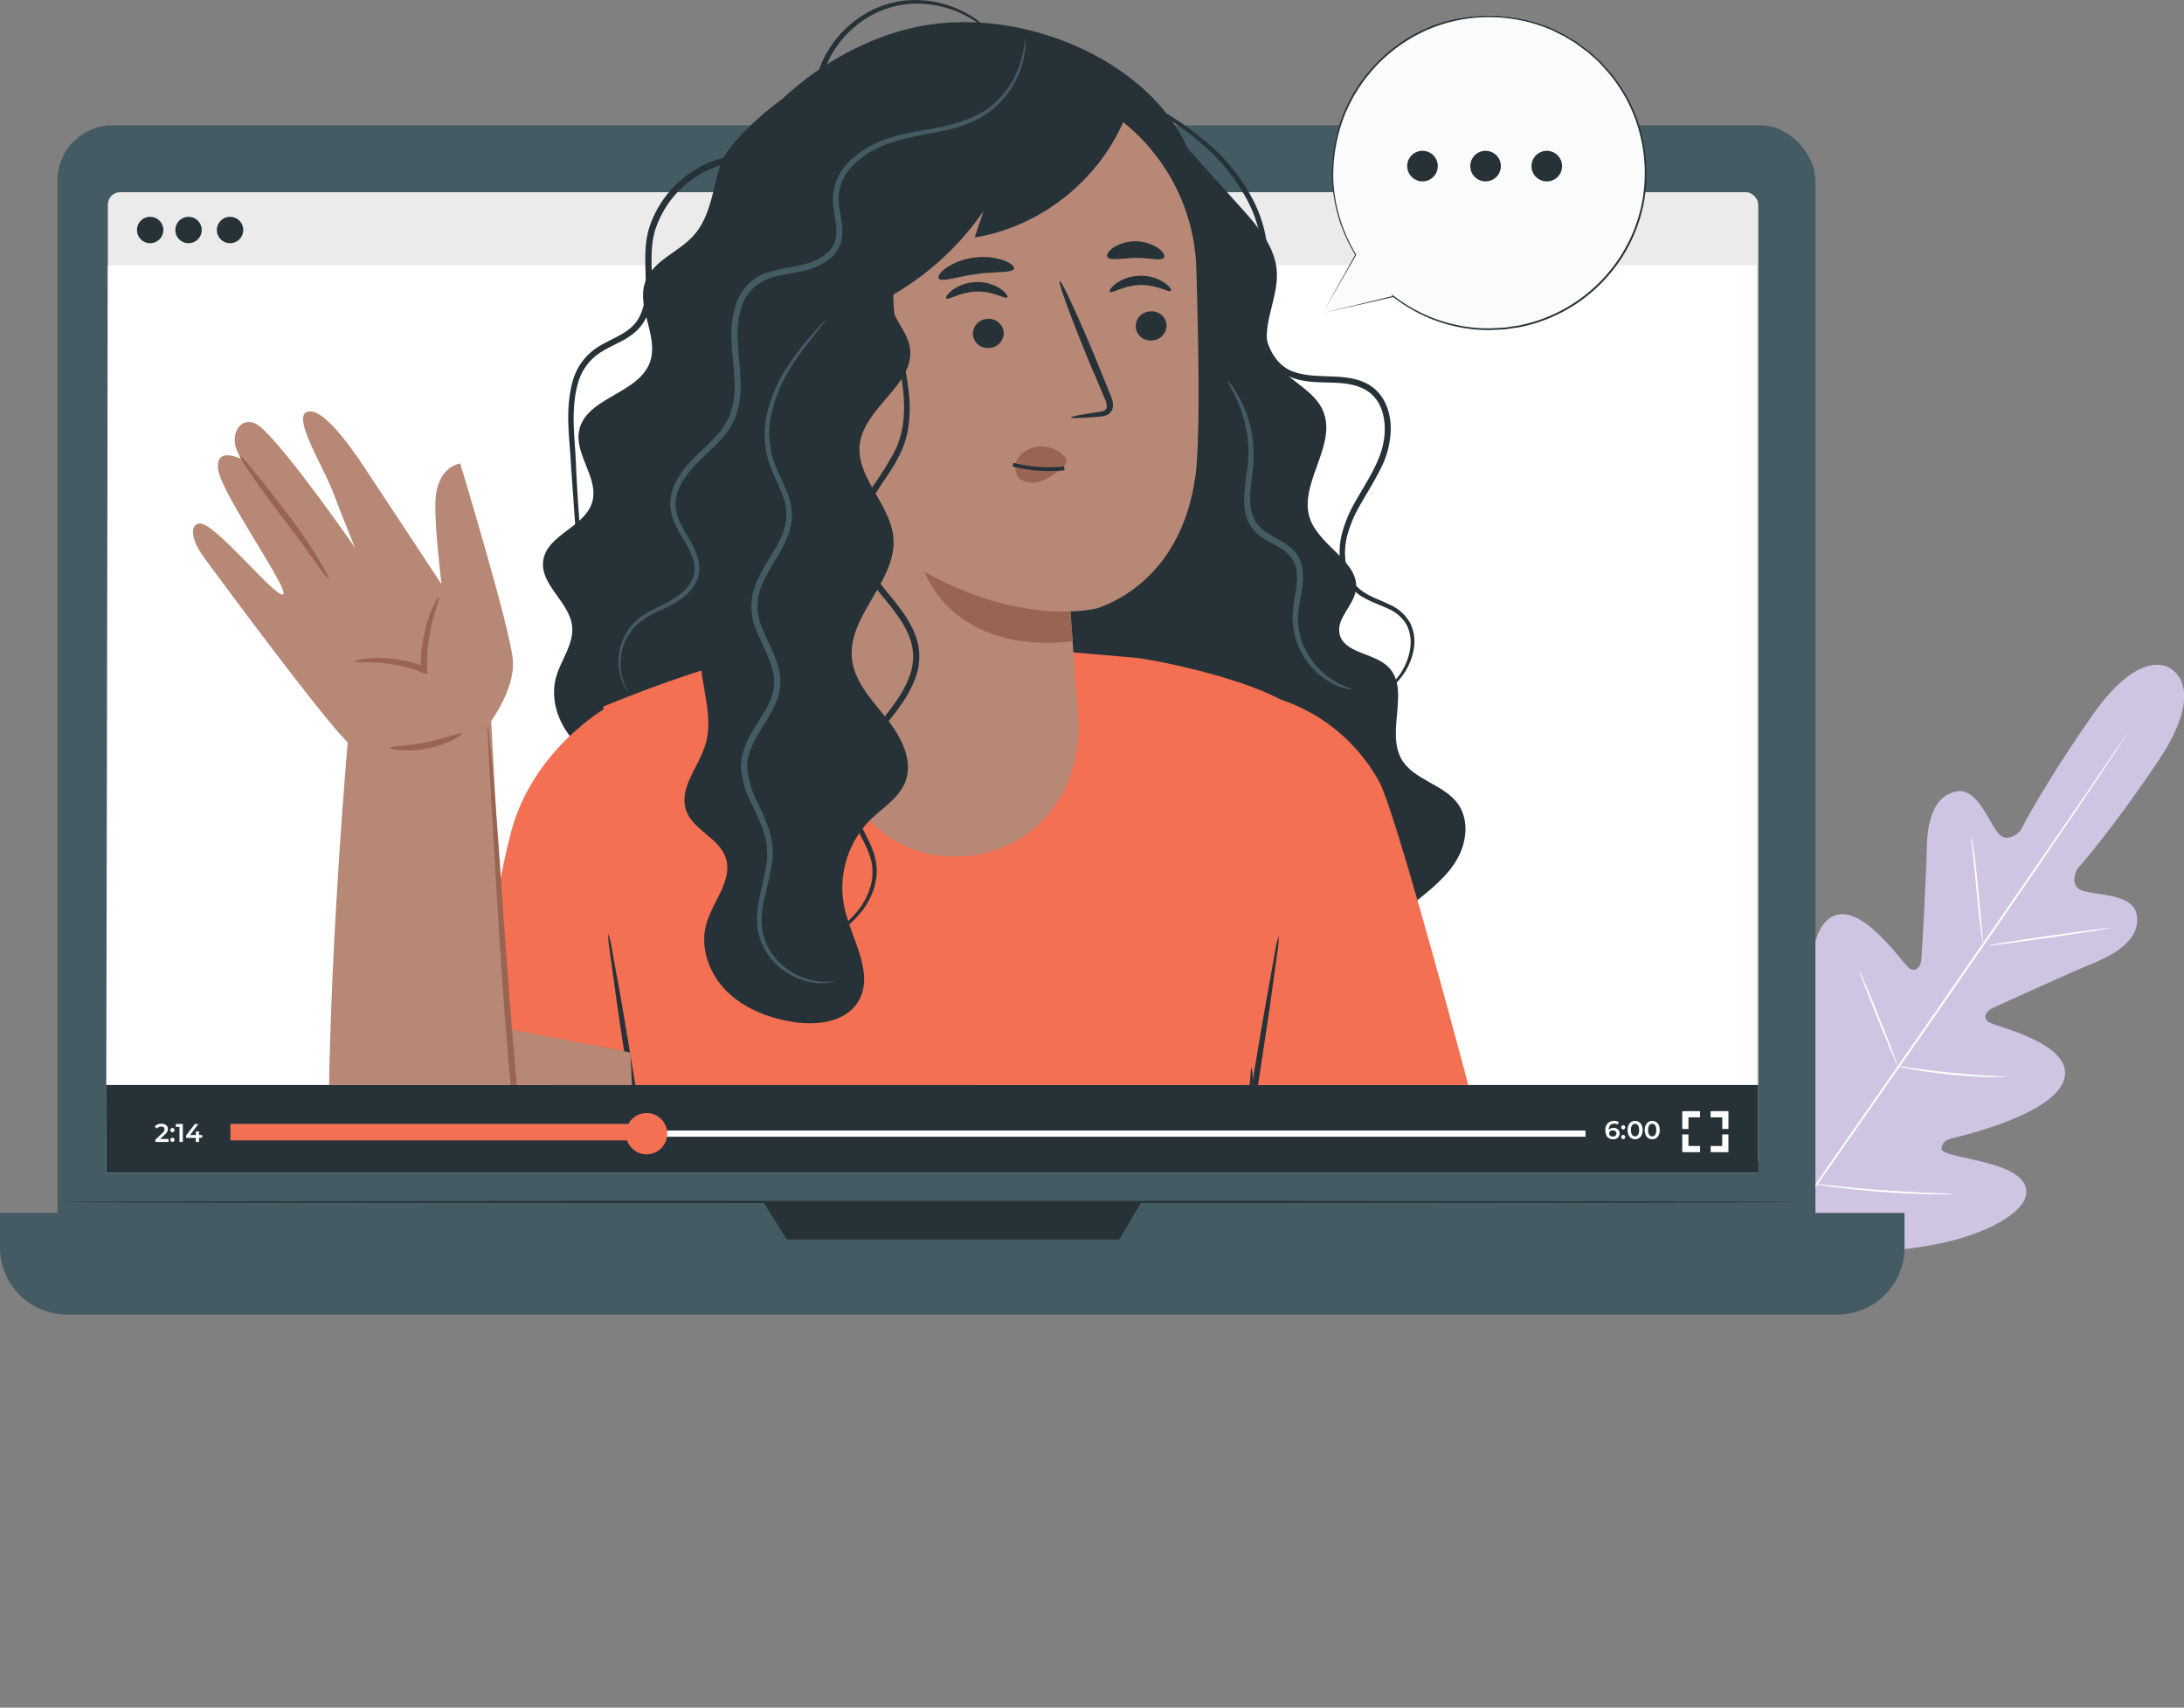 <svg xmlns="http://www.w3.org/2000/svg" xmlns:xlink="http://www.w3.org/1999/xlink" viewBox="0 0 580 453.46"><rect x="0" y="0" width="580" height="453.46" fill="#808080" stroke="none"/><defs><style>.cls-1,.cls-14{fill:none;}.cls-2{fill:#cfc5e2;}.cls-3{fill:#fff;}.cls-4{fill:#455b64;}.cls-5{fill:#263238;}.cls-6{fill:#ebebeb;}.cls-7{fill:#f37053;}.cls-8{fill:#fafbfb;}.cls-9{clip-path:url(#clip-path);}.cls-10{opacity:0.3;}.cls-11{opacity:0.2;}.cls-12{fill:#b78876;}.cls-13{fill:#996552;}.cls-14{stroke:#263238;stroke-miterlimit:10;}</style><clipPath id="clip-path" transform="translate(0 -16.76)"><rect class="cls-1" x="36.38" width="397.83" height="304.89"/></clipPath></defs><title>como_funciona_art</title><g id="Camada_2" data-name="Camada 2"><g id="Camada_1-2" data-name="Camada 1"><path class="cls-2" d="M576.81,194.52s-7.82-6.9-21.19,12.26-19,30.48-19,30.48-3.38,3.93-6,.7-5.53-11.81-10.77-11.07c-5.44.77-8,6.37-8.16,15.08s-1.32,27.8-1.43,29.52-1.41,4-3.52,2.11-13.43-18.71-21.07-12.86-4.19,30.22-3.87,32.89-.33,3.7-1.64,4.17-4.59-5.53-8-10.18S464,278.2,459.89,282,452.19,303.12,465,334l6.86,13.93,15.53,1.28c33.41.73,48.36-8.91,50.36-14.11s-4.19-7.92-9.75-9.43-12.34-2.39-12.38-3.78.69-2.38,3.29-3,26.57-6.26,29.26-15.5-17-13.73-19.6-15-.85-3.33.69-4,18.94-8.67,27-12,12.35-7.72,11.1-13.07c-1.21-5.15-10.26-4.8-14.21-6s-1.5-5.8-1.5-5.8,8.52-9.35,21.54-28.74,3.5-24.27,3.5-24.27" transform="translate(0 -16.76)"/><path class="cls-3" d="M469,350.35c9.62-14.2,27.14-39.16,42.06-60.67s28.42-41,38.1-55.13l11.46-16.77c1.34-2,2.39-3.5,3.12-4.56l.82-1.18.29-.39s-.08.15-.25.42l-.78,1.21-3,4.61c-2.64,4-6.51,9.76-11.32,16.86-9.62,14.2-23.07,33.71-38,55.21s-32.49,46.43-42.18,60.58" transform="translate(0 -16.76)"/><path class="cls-3" d="M523.55,239.05a6.11,6.11,0,0,1,.24,1.1c.13.71.28,1.74.46,3,.36,2.55.76,6.09,1.13,10s.67,7.35.91,10c.12,1.2.22,2.22.3,3a5.25,5.25,0,0,1,.06,1.12,5.51,5.51,0,0,1-.25-1.1c-.13-.71-.28-1.74-.45-3-.33-2.56-.68-6.1-1.05-10s-.72-7.34-1-10c-.12-1.2-.22-2.22-.31-3A4.77,4.77,0,0,1,523.55,239.05Z" transform="translate(0 -16.76)"/><path class="cls-3" d="M528,267.83c0-.14,7.24-1.28,16.22-2.56s16.27-2.22,16.28-2.09-7.24,1.28-16.22,2.56S528,268,528,267.83Z" transform="translate(0 -16.76)"/><path class="cls-3" d="M503.62,299.81a5.67,5.67,0,0,1,1.14.11l3.08.44c2.61.36,6.2.86,10.19,1.25s7.61.65,10.24.8l3.11.19a6,6,0,0,1,1.14.12,4.64,4.64,0,0,1-1.15.07c-.74,0-1.8,0-3.12,0-2.63-.07-6.27-.26-10.27-.67s-7.6-.94-10.19-1.4c-1.3-.23-2.34-.43-3.06-.59A5,5,0,0,1,503.62,299.81Z" transform="translate(0 -16.76)"/><path class="cls-3" d="M493.84,274.68a4.5,4.5,0,0,1,.48.94l1.15,2.64c.95,2.24,2.23,5.34,3.62,8.78s2.62,6.57,3.49,8.84c.4,1.06.74,2,1,2.69a4.33,4.33,0,0,1,.31,1,4.81,4.81,0,0,1-.48-.95c-.32-.71-.7-1.6-1.15-2.64-.95-2.23-2.24-5.34-3.63-8.78s-2.62-6.56-3.49-8.83c-.39-1.06-.73-2-1-2.7A4.5,4.5,0,0,1,493.84,274.68Z" transform="translate(0 -16.76)"/><path class="cls-3" d="M468.7,300.18a7.24,7.24,0,0,1,.61,1.21c.39.88.88,2,1.48,3.38,1.24,2.86,2.91,6.83,4.73,11.22s3.45,8.37,4.61,11.27l1.34,3.43a7.13,7.13,0,0,1,.43,1.29,7.86,7.86,0,0,1-.6-1.21l-1.49-3.38c-1.23-2.86-2.91-6.83-4.73-11.22s-3.45-8.37-4.6-11.27c-.54-1.39-1-2.54-1.35-3.44A8.08,8.08,0,0,1,468.7,300.18Z" transform="translate(0 -16.76)"/><path class="cls-3" d="M481.8,331.13a8.2,8.2,0,0,1,1.45.1l3.93.41c3.32.35,7.9.81,13,1.18s9.67.59,13,.73l3.94.16a7,7,0,0,1,1.45.12,9.88,9.88,0,0,1-1.45.07c-.93,0-2.28,0-4,0-3.34-.05-8-.21-13-.59s-9.67-.88-13-1.32c-1.66-.22-3-.41-3.91-.57A8.94,8.94,0,0,1,481.8,331.13Z" transform="translate(0 -16.76)"/><rect class="cls-4" x="15.28" y="33.29" width="466.84" height="308.72" rx="14.57"/><path class="cls-4" d="M0,322.07H505.78a0,0,0,0,1,0,0v9.21a17.8,17.8,0,0,1-17.8,17.8H17.8A17.8,17.8,0,0,1,0,331.28v-9.21A0,0,0,0,1,0,322.07Z"/><polygon class="cls-5" points="202.68 319.17 208.96 329.15 297.27 329.15 303.1 319.17 202.68 319.17"/><path class="cls-5" d="M478.11,335.93c0,.17-103.62.3-231.4.3s-231.43-.13-231.43-.3,103.6-.3,231.43-.3S478.11,335.76,478.11,335.93Z" transform="translate(0 -16.76)"/><rect class="cls-6" x="28.65" y="51.04" width="438.28" height="259.97" rx="3.27"/><polygon class="cls-3" points="466.46 311.39 28.18 311.39 28.65 70.47 466.46 70.47 466.46 311.39"/><path class="cls-5" d="M64.6,77.84a3.5,3.5,0,1,1-3.5-3.5A3.5,3.5,0,0,1,64.6,77.84Z" transform="translate(0 -16.76)"/><path class="cls-5" d="M43.38,77.84a3.5,3.5,0,1,1-3.5-3.5A3.5,3.5,0,0,1,43.38,77.84Z" transform="translate(0 -16.76)"/><path class="cls-5" d="M53.57,77.84a3.5,3.5,0,1,1-3.5-3.5A3.5,3.5,0,0,1,53.57,77.84Z" transform="translate(0 -16.76)"/><rect class="cls-5" x="28.18" y="288.12" width="438.74" height="23.26"/><path class="cls-3" d="M44.76,319.21V320h-3.5v-.59l1.89-1.79c.46-.44.54-.72.54-1,0-.44-.3-.69-.88-.69a1.33,1.33,0,0,0-1.11.5l-.62-.48a2.2,2.2,0,0,1,1.8-.78c1,0,1.7.52,1.7,1.36a1.88,1.88,0,0,1-.79,1.49l-1.27,1.21Z" transform="translate(0 -16.76)"/><path class="cls-3" d="M45.23,316.86a.56.56,0,1,1,.56.56A.55.55,0,0,1,45.23,316.86Zm0,2.58a.56.56,0,1,1,.56.56A.55.55,0,0,1,45.23,319.44Z" transform="translate(0 -16.76)"/><path class="cls-3" d="M48.55,315.21V320h-.88v-4h-1v-.74Z" transform="translate(0 -16.76)"/><path class="cls-3" d="M53.71,318.88h-.84V320H52v-1.08h-2.6v-.61l2.34-3.06h.94l-2.2,2.92h1.55v-.95h.82v.95h.84Z" transform="translate(0 -16.76)"/><rect class="cls-3" x="61.46" y="300.22" width="359.61" height="1.64"/><rect class="cls-7" x="61.19" y="298.46" width="112.38" height="4.37"/><path class="cls-7" d="M177.2,317.8a5.48,5.48,0,1,1-5.48-5.47A5.48,5.48,0,0,1,177.2,317.8Z" transform="translate(0 -16.76)"/><path class="cls-3" d="M430.13,317.75a1.59,1.59,0,0,1-1.74,1.54c-1.29,0-2.05-.83-2.05-2.36a2.25,2.25,0,0,1,2.32-2.52,2.32,2.32,0,0,1,1.25.31l-.32.66a1.63,1.63,0,0,0-.91-.23c-.89,0-1.45.56-1.45,1.63h0a1.61,1.61,0,0,1,1.26-.49A1.48,1.48,0,0,1,430.13,317.75Zm-.86,0c0-.49-.37-.8-.94-.8a.87.87,0,0,0-1,.81c0,.45.36.8,1,.8A.82.82,0,0,0,429.27,317.79Z" transform="translate(0 -16.76)"/><path class="cls-3" d="M430.56,316.13a.54.54,0,0,1,.55-.57.57.57,0,0,1,0,1.13A.54.54,0,0,1,430.56,316.13Zm0,2.58a.54.54,0,0,1,.55-.57.57.57,0,0,1,0,1.13A.54.54,0,0,1,430.56,318.71Z" transform="translate(0 -16.76)"/><path class="cls-3" d="M432.23,316.85c0-1.56.85-2.44,2-2.44s2,.88,2,2.44-.85,2.44-2,2.44S432.23,318.41,432.23,316.85Zm3.08,0c0-1.14-.45-1.67-1.1-1.67s-1.09.53-1.09,1.67.45,1.67,1.09,1.67S435.31,318,435.31,316.85Z" transform="translate(0 -16.76)"/><path class="cls-3" d="M436.78,316.85c0-1.56.86-2.44,2-2.44s2,.88,2,2.44-.85,2.44-2,2.44S436.78,318.41,436.78,316.85Zm3.08,0c0-1.14-.45-1.67-1.1-1.67s-1.09.53-1.09,1.67.45,1.67,1.09,1.67S439.86,318,439.86,316.85Z" transform="translate(0 -16.76)"/><polygon class="cls-3" points="448.4 299.8 446.76 299.8 446.76 295.07 451.48 295.07 451.48 296.71 448.4 296.71 448.4 299.8"/><polygon class="cls-3" points="451.48 305.96 446.76 305.96 446.76 301.25 448.4 301.25 448.4 304.32 451.48 304.32 451.48 305.96"/><polygon class="cls-3" points="459.01 305.96 454.29 305.96 454.29 304.32 457.37 304.32 457.37 301.24 459.01 301.24 459.01 305.96"/><polygon class="cls-3" points="459.02 299.79 457.38 299.79 457.38 296.71 454.29 296.71 454.29 295.07 459.02 295.07 459.02 299.79"/><path class="cls-8" d="M351.27,99.91l8.81-15.54a41.64,41.64,0,1,1,10,11.1h0Z" transform="translate(0 -16.76)"/><path class="cls-5" d="M351.27,99.91l18.83-4.3.19,0-.12-.16v0l-.18.18a42.91,42.91,0,0,0,8.55,5.15,41.65,41.65,0,0,0,11.4,3.26,37.45,37.45,0,0,0,6.58.33c1.13-.06,2.29-.09,3.45-.19l3.51-.53a42,42,0,0,0,26-16.68,41.46,41.46,0,0,0,7-16.06,42.28,42.28,0,0,0-.49-18.5,41,41,0,0,0-8.91-17.1l-1.7-1.87c-.56-.62-1.22-1.14-1.83-1.72s-1.2-1.16-1.88-1.64l-2-1.5a16.67,16.67,0,0,0-2.06-1.36l-2.11-1.28-2.21-1.08a20.17,20.17,0,0,0-2.23-1A42.48,42.48,0,0,0,392.42,21,40.85,40.85,0,0,0,375.32,26a42.19,42.19,0,0,0-19.74,24.28,45,45,0,0,0-1.81,13.53,41.39,41.39,0,0,0,2,11.67,42.57,42.57,0,0,0,4.17,9v-.13l-8.71,15.6c.43-.76,3.22-5.59,8.92-15.48l0-.06,0-.06a41.92,41.92,0,0,1-4.09-8.91,40.93,40.93,0,0,1-2-11.59A44.78,44.78,0,0,1,356,50.41a41.81,41.81,0,0,1,19.58-24,40.54,40.54,0,0,1,16.92-5,41.9,41.9,0,0,1,18.41,2.85,18,18,0,0,1,2.2,1l2.18,1.06,2.09,1.26a18.46,18.46,0,0,1,2,1.35l2,1.48c.67.47,1.23,1.08,1.86,1.62s1.25,1.08,1.81,1.7l1.67,1.85a40.5,40.5,0,0,1,8.81,16.89,41.84,41.84,0,0,1,.5,18.27,41.06,41.06,0,0,1-6.93,15.89,41.6,41.6,0,0,1-25.67,16.55l-3.48.54c-1.15.1-2.3.13-3.42.2a37.76,37.76,0,0,1-6.52-.31,41.51,41.51,0,0,1-11.32-3.18,42.07,42.07,0,0,1-8.52-5.07l-.78-.6.59.77,0,0,.07-.2Z" transform="translate(0 -16.76)"/><path class="cls-5" d="M406.72,60.87a4.06,4.06,0,1,0,4.06-4.06A4.06,4.06,0,0,0,406.72,60.87Z" transform="translate(0 -16.76)"/><path class="cls-5" d="M390.46,60.87a4.06,4.06,0,1,0,4.06-4.06A4.06,4.06,0,0,0,390.46,60.87Z" transform="translate(0 -16.76)"/><path class="cls-5" d="M374.25,58.84a4.06,4.06,0,1,0,5.55-1.49A4.07,4.07,0,0,0,374.25,58.84Z" transform="translate(0 -16.76)"/><g class="cls-9"><path class="cls-5" d="M303,42.41,329.64,72c4.42,4.9,9.07,10.35,9.45,16.94.43,7.41-4.7,15.06-1.76,21.88,2.75,6.4,11.38,8.69,14.06,15.12,3.82,9.17-6.92,19.61-3.38,28.89,2.77,7.26,13.52,11.4,12,19-.8,4-5.06,7.16-4.28,11.14,1,5.24,8.83,5.06,12.75,8.69,6.26,5.81-.5,17.12,3.66,24.59,3.17,5.69,11.36,6.72,15.1,12.06,2.94,4.2,2.28,10.11-.25,14.56s-6.63,7.76-10.63,11c-9.25,7.41-18.69,14.87-29.62,19.46s-23.74,6-34.55,1.14c-8.23-3.7-14.51-10.58-21.36-16.47s-15.26-11.1-24.26-10.29" transform="translate(0 -16.76)"/><path class="cls-5" d="M220,38.23c-6.5-2.27-26.36,15.33-28.54,21.86s-2.62,14-7.2,19.15c-4,4.51-10.89,6.7-12.91,12.4-2.43,6.84,3.74,14.58,1.21,21.39-3.1,8.38-17,9.3-18.76,18.07-1.27,6.41,5.3,12.68,3.47,19-1.93,6.62-12,8.66-13,15.48-.94,6.4,6.92,11,7.65,17.4.55,4.75-2.93,8.95-4.22,13.56-1.89,6.77,1.26,14.29,6.66,18.8S167,221.6,174,221.67a47,47,0,0,0,35-15.46c15.38-17.22,15.79-42.62,16.66-65.68a619,619,0,0,1,11.17-96" transform="translate(0 -16.76)"/><path class="cls-5" d="M316.18,58.12c-8.47-23-40.66-38.8-68.92-34.89-23.76,3.29-51.18,23.5-55.75,47.14-6.63,34.29,8.09,71.93-7.18,103.4-17.77,36.63-36,22.27-39.85,77.47-1.16,16.61,1.41,57.86,8.07,73.18,3.45,7.92,9.27,15.56,17.68,18,10.49,3,25,6.53,34.24.89,25-15.23,47-15.53,55.52-43.37,12.62-41-10.41-94.91-6-128.77s2.36-68.19.27-102.29" transform="translate(0 -16.76)"/><path class="cls-7" d="M347.29,207.83c-8.19-10.09-43.71-16.44-46.23-16.44l-80-6.93c-26.89,7.59-41.3,11.91-60.82,19.91l3.21,84.35,15.74,86.48c-21.29,25.42-45.14,71.31-49.62,94.17l212.67,0L321.64,375.2Z" transform="translate(0 -16.76)"/><path class="cls-7" d="M340.05,202.49a46.8,46.8,0,0,1,26.22,21.85c4.71,8.72,24.32,83,24.32,83l-59.9,12.19-1.3-13.26Z" transform="translate(0 -16.76)"/><path class="cls-7" d="M160.87,204.78s-19.37,11-25.17,33S128,288.92,128,288.92l49,9.17Z" transform="translate(0 -16.76)"/><path class="cls-5" d="M320.51,385.07a24.9,24.9,0,0,1,.43-4.76c.46-3.34,1.06-7.67,1.78-12.87,1.57-10.85,3.86-25.83,6.5-42.36s5.1-31.48,7-42.29c.93-5.17,1.7-9.47,2.3-12.79a27,27,0,0,1,1.07-4.67,24.83,24.83,0,0,1-.43,4.75c-.46,3.34-1.06,7.67-1.78,12.87-1.57,10.85-3.87,25.83-6.5,42.37s-5.11,31.49-7,42.3c-.93,5.17-1.71,9.47-2.31,12.79A27.47,27.47,0,0,1,320.51,385.07Z" transform="translate(0 -16.76)"/><path class="cls-5" d="M332.36,300.24a9.78,9.78,0,0,1,.29,3.17,35.33,35.33,0,0,1-1.09,8.62,39.93,39.93,0,0,1-43.35,30.45,35.64,35.64,0,0,1-8.48-1.9,10.16,10.16,0,0,1-2.89-1.35c.11-.33,4.29,1.59,11.47,2.08a40.29,40.29,0,0,0,42.12-29.58C332.41,304.81,332,300.22,332.36,300.24Z" transform="translate(0 -16.76)"/><path class="cls-5" d="M212.07,387.49c-.17.45-7.48-2.09-16.64-4.68s-16.7-4.29-16.62-4.76,7.82.53,17.07,3.17S212.24,387.09,212.07,387.49Z" transform="translate(0 -16.76)"/><path class="cls-5" d="M222.88,376.78c0,.43-9.6,1.05-21.41-.07s-21.14-3.46-21.05-3.88,9.51,1.15,21.21,2.22S222.87,376.29,222.88,376.78Z" transform="translate(0 -16.76)"/><path class="cls-5" d="M179.15,375.2a22.35,22.35,0,0,1-1-4.3c-.56-3.11-1.28-7.07-2.15-11.81-1.74-10-4-23.78-6.47-39s-4.55-29.11-6-39.14c-.65-4.77-1.2-8.76-1.63-11.89a23.45,23.45,0,0,1-.37-4.4,22.11,22.11,0,0,1,1,4.29c.57,3.1,1.29,7.06,2.15,11.8,1.75,10,4,23.79,6.48,39.06s4.55,29.11,6,39.14c.65,4.78,1.2,8.77,1.62,11.89A23.07,23.07,0,0,1,179.15,375.2Z" transform="translate(0 -16.76)"/><g class="cls-11"><path d="M214,348.13c9.75-1.44,14.3-5.91,22.23-10.18s17-8.25,25.68-6c6.09,1.59,11.12,6.07,17.2,7.71,4.12,1.11,8.47.85,12.72,1.28s8.74,1.75,11.34,5.13c2.79,3.61,2.68,8.93.48,12.93s-6.16,6.8-10.4,8.49a30.5,30.5,0,0,1-20.93.54c-5.39-1.84-10.27-5.21-15.89-6.14-4.71-.78-9.54.23-14.08,1.7s-8.95,3.38-13.59,4.5-9.66,1.39-14.07-.42-8-6.05-8.09-10.82,4.39-9.42,9.11-8.72" transform="translate(0 -16.76)"/></g><path class="cls-5" d="M242.74,333.26c.07.08-.58.74-1.83,1.85a19.34,19.34,0,0,1-2.39,1.9,32.48,32.48,0,0,1-3.38,2.24,49,49,0,0,1-9.6,4.37,52.66,52.66,0,0,1-25.61,1.87,48.48,48.48,0,0,1-10.14-2.94,31.16,31.16,0,0,1-3.67-1.71,19.11,19.11,0,0,1-2.64-1.54c-1.4-.92-2.14-1.47-2.07-1.57.16-.27,3.27,1.73,8.8,3.73a55,55,0,0,0,10,2.52,61,61,0,0,0,12.56.5,60.23,60.23,0,0,0,12.34-2.32,55.15,55.15,0,0,0,9.5-3.94C239.75,335.45,242.53,333,242.74,333.26Z" transform="translate(0 -16.76)"/><path class="cls-5" d="M155.92,195.89a15,15,0,0,1-.34-2.57q-.24-2.76-.64-7.39c-.49-6.6-1.19-15.85-2-27.22-.41-5.76-.85-12.05-1.33-18.79-.3-6.71-1.64-14.08.43-21.77a15.64,15.64,0,0,1,7.23-9.54c3.5-2.09,7.54-3.34,9.8-6.51s2.49-7.45,2.4-11.64-.42-8.76.93-13.17a28.19,28.19,0,0,1,17.94-18.1,26.26,26.26,0,0,1,12.39-.9,17.76,17.76,0,0,0,5.64,0,7.38,7.38,0,0,0,4.34-2.74c2.1-2.84,2.5-6.66,2.91-10.17s.69-7.2,2-10.45a28.53,28.53,0,0,1,12.14-14.5,25.92,25.92,0,0,1,15.2-3.59,28.15,28.15,0,0,1,11.36,3.26,23.8,23.8,0,0,1,6,4.42,16.27,16.27,0,0,1,1.31,1.43c.27.34.4.52.38.54-.17.21-2.27-2.92-8-5.82a28.2,28.2,0,0,0-11.11-2.9,25.09,25.09,0,0,0-14.54,3.67,27.38,27.38,0,0,0-11.45,14c-1.19,3.09-1.49,6.51-1.82,10.13s-.69,7.54-3.15,10.95a8.84,8.84,0,0,1-5.21,3.33,19.26,19.26,0,0,1-6.15.07,24.64,24.64,0,0,0-11.71.87,26.63,26.63,0,0,0-16.86,17c-1.24,4.07-1,8.35-.87,12.66s0,8.94-2.74,12.63S163.28,108,160.05,110a14.05,14.05,0,0,0-6.58,8.61c-2,7.16-.78,14.52-.52,21.25s.78,13,1.12,18.81c.64,11.38,1.15,20.64,1.52,27.25q.21,4.63.33,7.41A14.15,14.15,0,0,1,155.92,195.89Z" transform="translate(0 -16.76)"/><path class="cls-12" d="M216.89,87.8C216.74,60,240,37.45,268.57,38.26c27,.75,48.31,23.14,49.13,49.65.72,23.23.93,46.62-.2,55-3.4,25.18-19.62,33.16-26.07,35.37a34.39,34.39,0,0,1-7,.82h0a.17.17,0,0,0-.16.18l2.17,29.64c.27,19.28-12.57,34.88-32.19,35.29s-33-16-33.66-35.34Z" transform="translate(0 -16.76)"/><path class="cls-5" d="M309.79,103a4,4,0,0,1-3.85,4.16,3.92,3.92,0,0,1-4.33-3.55,4,4,0,0,1,3.85-4.16A3.92,3.92,0,0,1,309.79,103Z" transform="translate(0 -16.76)"/><path class="cls-5" d="M310.94,94c-.49.53-3.67-1.66-8.09-1.56s-7.6,2.34-8.1,1.82c-.24-.23.25-1.19,1.64-2.23A11.3,11.3,0,0,1,302.86,90a11,11,0,0,1,6.46,1.9C310.7,92.84,311.19,93.79,310.94,94Z" transform="translate(0 -16.76)"/><path class="cls-5" d="M266.56,105a4,4,0,0,1-3.86,4.15,3.92,3.92,0,0,1-4.33-3.55,4,4,0,0,1,3.85-4.16A4,4,0,0,1,266.56,105Z" transform="translate(0 -16.76)"/><path class="cls-5" d="M267.49,95.75c-.49.53-3.67-1.67-8.09-1.56s-7.6,2.34-8.1,1.82c-.24-.23.25-1.19,1.64-2.23a11.3,11.3,0,0,1,6.47-2.11,11,11,0,0,1,6.46,1.89C267.25,94.56,267.74,95.5,267.49,95.75Z" transform="translate(0 -16.76)"/><path class="cls-5" d="M284.38,127.64c0-.25,2.71-.77,7.15-1.43,1.13-.14,2.19-.38,2.36-1.14s-.26-2-.84-3.27c-1.13-2.67-2.31-5.46-3.56-8.38-4.95-11.94-8.56-21.76-8.07-22s4.9,9.33,9.85,21.27l3.42,8.43c.46,1.25,1.23,2.67.7,4.34a2.77,2.77,0,0,1-1.82,1.66,7.57,7.57,0,0,1-1.91.3C287.19,127.8,284.41,127.88,284.38,127.64Z" transform="translate(0 -16.76)"/><path class="cls-13" d="M284.3,179.08s-17,1.73-38.73-10.44c0,0,7.32,22,39.31,18.42Z" transform="translate(0 -16.76)"/><path class="cls-13" d="M282.79,138.15a8.07,8.07,0,0,0-7.22-2.76,7.26,7.26,0,0,0-5,2.75,4.48,4.48,0,0,0-.21,5.19c1.23,1.62,3.74,1.95,5.83,1.32a16.73,16.73,0,0,0,5.57-3.44A4.79,4.79,0,0,0,283,139.9a1.43,1.43,0,0,0,0-1.61" transform="translate(0 -16.76)"/><path class="cls-14" d="M269,140.14a39.63,39.63,0,0,0,13.66,1" transform="translate(0 -16.76)"/><path class="cls-5" d="M269.29,88.1c-.41,1.19-4.84.72-10,1.44s-9.34,2.2-10,1.16c-.32-.5.38-1.63,2-2.81a16.82,16.82,0,0,1,7.4-2.72,17.07,17.07,0,0,1,7.88.74C268.48,86.62,269.46,87.53,269.29,88.1Z" transform="translate(0 -16.76)"/><path class="cls-5" d="M309.09,85.18c-.76,1-3.83,0-7.49.07s-6.75.81-7.49-.21c-.33-.49.13-1.49,1.46-2.46a11,11,0,0,1,12.07.12C309,83.69,309.42,84.69,309.09,85.18Z" transform="translate(0 -16.76)"/><path class="cls-5" d="M300.59,42.6c-5.1,18.88-22.12,34.06-41.75,37.22l2.34-7a74.65,74.65,0,0,1-44.82,30.41c-9.57-21.42-1.64-48.92,17.9-62.13s49.23-14,66.24,2.43" transform="translate(0 -16.76)"/><path class="cls-5" d="M255.91,69.83c-5.44,3.41-11,6.92-14.95,12s-6,12.08-3.6,18c1.24,3,3.57,5.65,4.21,8.87,1.92,9.77-11.87,16-13.21,25.81-1.21,8.9,8.11,16.06,8.89,25,1,11.49-12.19,20.69-11,32.16.65,6.16,5.31,11,9.17,15.84s7.25,11.26,4.94,17c-1.69,4.21-5.93,6.71-9.17,9.89a25.65,25.65,0,0,0-6.88,23.64c1.95,8.44,8.11,17.51,3.5,24.83-3.45,5.48-11.15,6.28-17.54,5.21s-12.76-3.57-17.35-8.17-7.11-11.55-5.34-17.8c1.72-6.05,7.19-11.75,5.1-17.68-1.83-5.2-8.68-7.3-10.48-12.5-2-5.87,3.33-11.48,5.13-17.43,3-9.77-4-20.81-.09-30.24,2.5-6.07,9-10,10.78-16.32,2.25-8-3.95-15.82-5.29-24-1.05-6.4.91-12.86,2.84-19.05l12.94-41.5" transform="translate(0 -16.76)"/><path class="cls-5" d="M364.28,203.63c-.15-.15,2.43-2,6.14-6.12a16.36,16.36,0,0,0,4.14-8.91,10.6,10.6,0,0,0-1-5.91,10.36,10.36,0,0,0-5.06-4.35c-2.21-1.07-4.77-1.83-7.19-3.39a11.89,11.89,0,0,1-5.06-7.21,19.82,19.82,0,0,1,.16-9.4,35.26,35.26,0,0,1,3.92-9.05c3.22-5.74,7.5-11.61,7.41-18.7,0-3.41-1-7-3.67-9.29s-6.4-2.81-10.14-2.93-7.75,0-11.46-1.57-6.25-5.09-7.35-8.63a27.12,27.12,0,0,1-.9-10.83c.29-3.51.85-6.85,1-10.11A34,34,0,0,0,331,69.5a50.07,50.07,0,0,0-9.86-12.76C313.86,50,306.69,46,301.89,43.15l-5.6-3.21a11.46,11.46,0,0,1-1.91-1.2,11.42,11.42,0,0,1,2.07.91c1.33.64,3.28,1.62,5.76,2.93,4.9,2.68,12.2,6.51,19.75,13.3a50.51,50.51,0,0,1,10.28,13,35.31,35.31,0,0,1,4.48,18.45c-.24,6.69-2.28,13.66-.08,20.37,1.05,3.26,3.19,6.31,6.45,7.61s7,1.28,10.87,1.43,8.05.61,11.16,3.34,4.22,6.84,4.22,10.54a23.59,23.59,0,0,1-2.67,10.55c-1.55,3.19-3.4,6.06-5,8.91a34.33,34.33,0,0,0-3.83,8.65,18.5,18.5,0,0,0-.24,8.7,10.56,10.56,0,0,0,4.43,6.48c2.17,1.46,4.7,2.26,7,3.4a11.39,11.39,0,0,1,5.48,4.93,11.27,11.27,0,0,1,1,6.5,16.78,16.78,0,0,1-4.57,9.22,39,39,0,0,1-4.8,4.38A11.83,11.83,0,0,1,364.28,203.63Z" transform="translate(0 -16.76)"/><path class="cls-5" d="M213.62,269.37a11.94,11.94,0,0,1,1.9-1.21c1.27-.76,3.17-1.83,5.47-3.4a29.13,29.13,0,0,0,7.33-6.83c2.25-3.1,4.14-7.54,3.11-12.31s-4.71-9.11-6.35-15.06a15.7,15.7,0,0,1,.58-9.39,34.68,34.68,0,0,1,4.92-8.55c3.9-5.37,9.06-10.39,11.22-17.05a14.47,14.47,0,0,0-.51-10.19c-1.36-3.31-3.69-6.27-6.07-9.24a53.88,53.88,0,0,1-6.58-9.42,16.24,16.24,0,0,1-1.44-11.22c.86-3.71,2.84-6.85,4.72-9.76a96.75,96.75,0,0,0,5.37-8.55c3.1-5.73,3.14-12.18,2.41-17.92s-2.19-11.11-2.91-16.11a37.6,37.6,0,0,1,0-13.65,22,22,0,0,1,4.42-9.31,14.91,14.91,0,0,1,5.09-4.06,7.53,7.53,0,0,1,2.14-.74c.16.22-3.26.8-6.72,5.21a21.83,21.83,0,0,0-4,9.09A37.31,37.31,0,0,0,238,103c.78,4.91,2.3,10.21,3.12,16.12s.85,12.68-2.41,18.8c-3,6-8.17,11.22-9.87,18A14.53,14.53,0,0,0,230.13,166a52.36,52.36,0,0,0,6.39,9.11c2.39,3,4.81,6,6.3,9.65a16.09,16.09,0,0,1,.54,11.3c-2.41,7.23-7.72,12.22-11.55,17.48a33.75,33.75,0,0,0-4.78,8.13,14.39,14.39,0,0,0-.61,8.57c1.4,5.5,5.2,10,6.16,15.15s-1.11,9.93-3.51,13.1a28.88,28.88,0,0,1-7.72,6.82,61.29,61.29,0,0,1-5.67,3.15A10.61,10.61,0,0,1,213.62,269.37Z" transform="translate(0 -16.76)"/><path class="cls-4" d="M167,200.59a8,8,0,0,1-1.35-2,14,14,0,0,1-1.36-6.81,14.45,14.45,0,0,1,4.47-10c3.22-3.1,8.29-4.26,12.27-7.56,1.95-1.64,3.6-4,3.44-6.75s-1.68-5.35-3.27-8-3.4-5.8-3.2-9.5,2.18-6.91,4.51-9.65,5.22-5.06,7.65-7.76a17.07,17.07,0,0,0,4.68-9.6c1.12-7.38-2-15.46.16-23.86.94-4.11,3.79-8.09,7.81-9.61s8-1.7,11.51-2.76,6.92-3.11,7.6-6.49-.7-6.9-.73-10.62a13.93,13.93,0,0,1,4.17-9.8,25.14,25.14,0,0,1,8.32-5.52c6-2.45,12-2.83,17.14-4.05s9.69-2.95,12.86-5.71A23.9,23.9,0,0,0,270,36c2.35-5.48,2-9,2.18-8.93a1.78,1.78,0,0,1,.07.62,13,13,0,0,1,0,1.8,22.42,22.42,0,0,1-1.61,6.76,24.35,24.35,0,0,1-6.38,9c-3.24,2.94-7.94,5-13.19,6.14s-11.19,1.79-16.87,4.18a23.57,23.57,0,0,0-7.8,5.26,12.4,12.4,0,0,0-3.69,8.78c0,3.35,1.56,6.92.74,11a8.87,8.87,0,0,1-3.3,5.07,16.55,16.55,0,0,1-5.38,2.64c-3.85,1.12-7.82,1.23-11.33,2.72a11.77,11.77,0,0,0-6.85,8.5c-2,7.73,1,15.7-.15,23.67a18.68,18.68,0,0,1-5.13,10.44c-2.54,2.8-5.42,5.08-7.66,7.69s-4,5.59-4.21,8.74,1.37,6,2.93,8.71,3.29,5.49,3.36,8.71-1.86,6-4,7.68A31,31,0,0,1,175,179a24.23,24.23,0,0,0-5.69,3.47,13.85,13.85,0,0,0-4.45,9.34,14.4,14.4,0,0,0,1,6.63C166.53,199.87,167.05,200.54,167,200.59Z" transform="translate(0 -16.76)"/><path class="cls-4" d="M221.57,277.35s-.16.09-.5.17a11.27,11.27,0,0,1-1.51.27,15.24,15.24,0,0,1-5.88-.58,18.26,18.26,0,0,1-8-4.86,16.25,16.25,0,0,1-4.65-11.43c0-4.72,1.77-9.53,2.5-14.69a18.32,18.32,0,0,0-.52-7.9,59.91,59.91,0,0,0-3.36-8,26.69,26.69,0,0,1-2.82-9c-.35-3.37.93-6.74,2.55-9.6s3.63-5.58,4.95-8.55a12.48,12.48,0,0,0,.57-9.42c-1-3.2-2.67-6.19-3.94-9.4a16.25,16.25,0,0,1-1-10.24c1.85-6.69,6.68-11.32,8.29-16.9a12.89,12.89,0,0,0-.18-8.17c-.85-2.63-2.15-5.07-3.16-7.59a24.32,24.32,0,0,1-1.17-15,36.68,36.68,0,0,1,4.78-11.41,66.51,66.51,0,0,1,5.48-7.52c1.64-2,3-3.41,3.87-4.4a9.93,9.93,0,0,1,1.46-1.44,10.2,10.2,0,0,1-1.2,1.66L214.49,108c-3,4-7.74,10-9.62,18.77a23.16,23.16,0,0,0,1.3,14.18c1,2.42,2.34,4.86,3.27,7.65a14.39,14.39,0,0,1,.26,9.07c-1.78,6.06-6.59,10.78-8.18,16.86a14.64,14.64,0,0,0,1,9.23c1.21,3.07,2.94,6.08,4,9.53a14,14,0,0,1-.66,10.57c-1.44,3.2-3.47,5.89-5,8.68s-2.68,5.7-2.38,8.68a25.16,25.16,0,0,0,2.62,8.49,59.87,59.87,0,0,1,3.38,8.21,19.71,19.71,0,0,1,.47,8.5c-.83,5.38-2.66,10.06-2.69,14.51a15.34,15.34,0,0,0,4.15,10.78,17.93,17.93,0,0,0,7.51,4.88C218.68,278.14,221.58,277.1,221.57,277.35Z" transform="translate(0 -16.76)"/><path class="cls-4" d="M359.12,199.85c0,.06-.35,0-1-.08a13.12,13.12,0,0,1-2.74-.8,19.86,19.86,0,0,1-11.85-21.47c.38-2.89,1.13-5.87.82-8.8a7.49,7.49,0,0,0-1.53-4,11.7,11.7,0,0,0-3.59-2.85c-1.41-.82-2.91-1.57-4.31-2.57a10.18,10.18,0,0,1-3.36-3.89c-1.47-3.16-1.24-6.46-.95-9.33s.83-5.6.9-8.1a31.49,31.49,0,0,0-.51-7c-1.63-8.51-5.38-12.81-5-13a11.74,11.74,0,0,1,2.33,3,31,31,0,0,1,3.87,9.71,31.39,31.39,0,0,1,.72,7.24c0,2.64-.49,5.38-.75,8.21s-.36,5.86.89,8.47,4.09,4.09,7,5.73a13.38,13.38,0,0,1,4.07,3.27,9.16,9.16,0,0,1,1.84,4.84c.31,3.37-.53,6.38-.92,9.19a18.44,18.44,0,0,0,3.07,14.09,19.86,19.86,0,0,0,7.52,6.57C357.81,199.43,359.16,199.7,359.12,199.85Z" transform="translate(0 -16.76)"/><path class="cls-12" d="M169.56,350.5c.46-4.92-2.16-54.25-2.16-54.25L134.87,290l-4.6-84.79-37.37,2.4s-15.19,161,4.2,187c18.06,24.2,44.69,10.26,44.69,10.26S165.83,390,169.56,350.5Z" transform="translate(0 -16.76)"/><path class="cls-12" d="M129.58,209.44s7.15-9.14,6.64-17.16-14-52.43-14-52.43-6.2.6-6.58,10.05c-.27,7,1.62,22,1.62,22l-20-30.29c-4.47-6.79-11.65-16.81-15.7-15.48s4.35,14.65,6.75,21,6,15.17,6,15.17c.36.36-18.25-26.41-25.17-32.19-5.05-4.23-9.53,2.78-4.81,8.67,0,0-7.24-3.82-6.4,2.65s19.22,32.22,17.23,33.19S57.06,155.41,53,155.77c-2.33.2-2.69,3.69,1.16,9s33.24,45,38.56,49.45,9,4.51,9,4.51Z" transform="translate(0 -16.76)"/><path class="cls-13" d="M94.2,192.42c0-.19,2-.81,5.46-.93a33.32,33.32,0,0,1,13.26,2.38l-1.14.8c0-.18,0-.37,0-.56a38.55,38.55,0,0,1,2.18-13.66c1.2-3.34,2.41-5.19,2.59-5.1.5.16-3.38,8.16-3.1,18.72,0,.19,0,.37,0,.54l0,1.28-1.16-.47C102.74,191.52,94.18,193,94.2,192.42Z" transform="translate(0 -16.76)"/><path class="cls-13" d="M63.66,137.73c.35-.24,6.07,6.76,12.86,15.68s11.23,16.94,10.82,17.17S82,163.29,75.19,154.41,63.26,138,63.66,137.73Z" transform="translate(0 -16.76)"/><path class="cls-13" d="M103.51,215.3c0-.48,4.43-.36,9.66-1.42s9.25-2.79,9.47-2.35-3.63,2.92-9.15,4S103.43,215.73,103.51,215.3Z" transform="translate(0 -16.76)"/><path class="cls-13" d="M137,383.28c-.18-.07.79-2.33,1.83-6.61a79.37,79.37,0,0,0,2.24-18.46c.43-15.78-4.37-37.31-6.17-61.44-2.08-24.09-3.16-45.94-4.1-61.74-.43-7.73-.79-14.06-1.05-18.72-.1-2.05-.18-3.74-.24-5.09a6.77,6.77,0,0,1,0-1.78,6.86,6.86,0,0,1,.3,1.75c.15,1.35.33,3,.55,5.08.43,4.4,1,10.79,1.58,18.68,1.24,15.79,2.51,37.63,4.59,61.68,1.79,24,6.41,45.58,5.69,61.61a73.53,73.53,0,0,1-2.79,18.6,38,38,0,0,1-1.7,4.82A6.88,6.88,0,0,1,137,383.28Z" transform="translate(0 -16.76)"/><polygon class="cls-12" points="386.09 291.39 390.99 390.39 388.36 452.61 344.16 452.61 331.74 302.6 386.09 291.39"/><path class="cls-5" d="M399.29,469.34c0,.49-64.83.88-144.79.88s-144.8-.39-144.8-.88,64.82-.87,144.8-.87S399.29,468.86,399.29,469.34Z" transform="translate(0 -16.76)"/></g></g></g></svg>